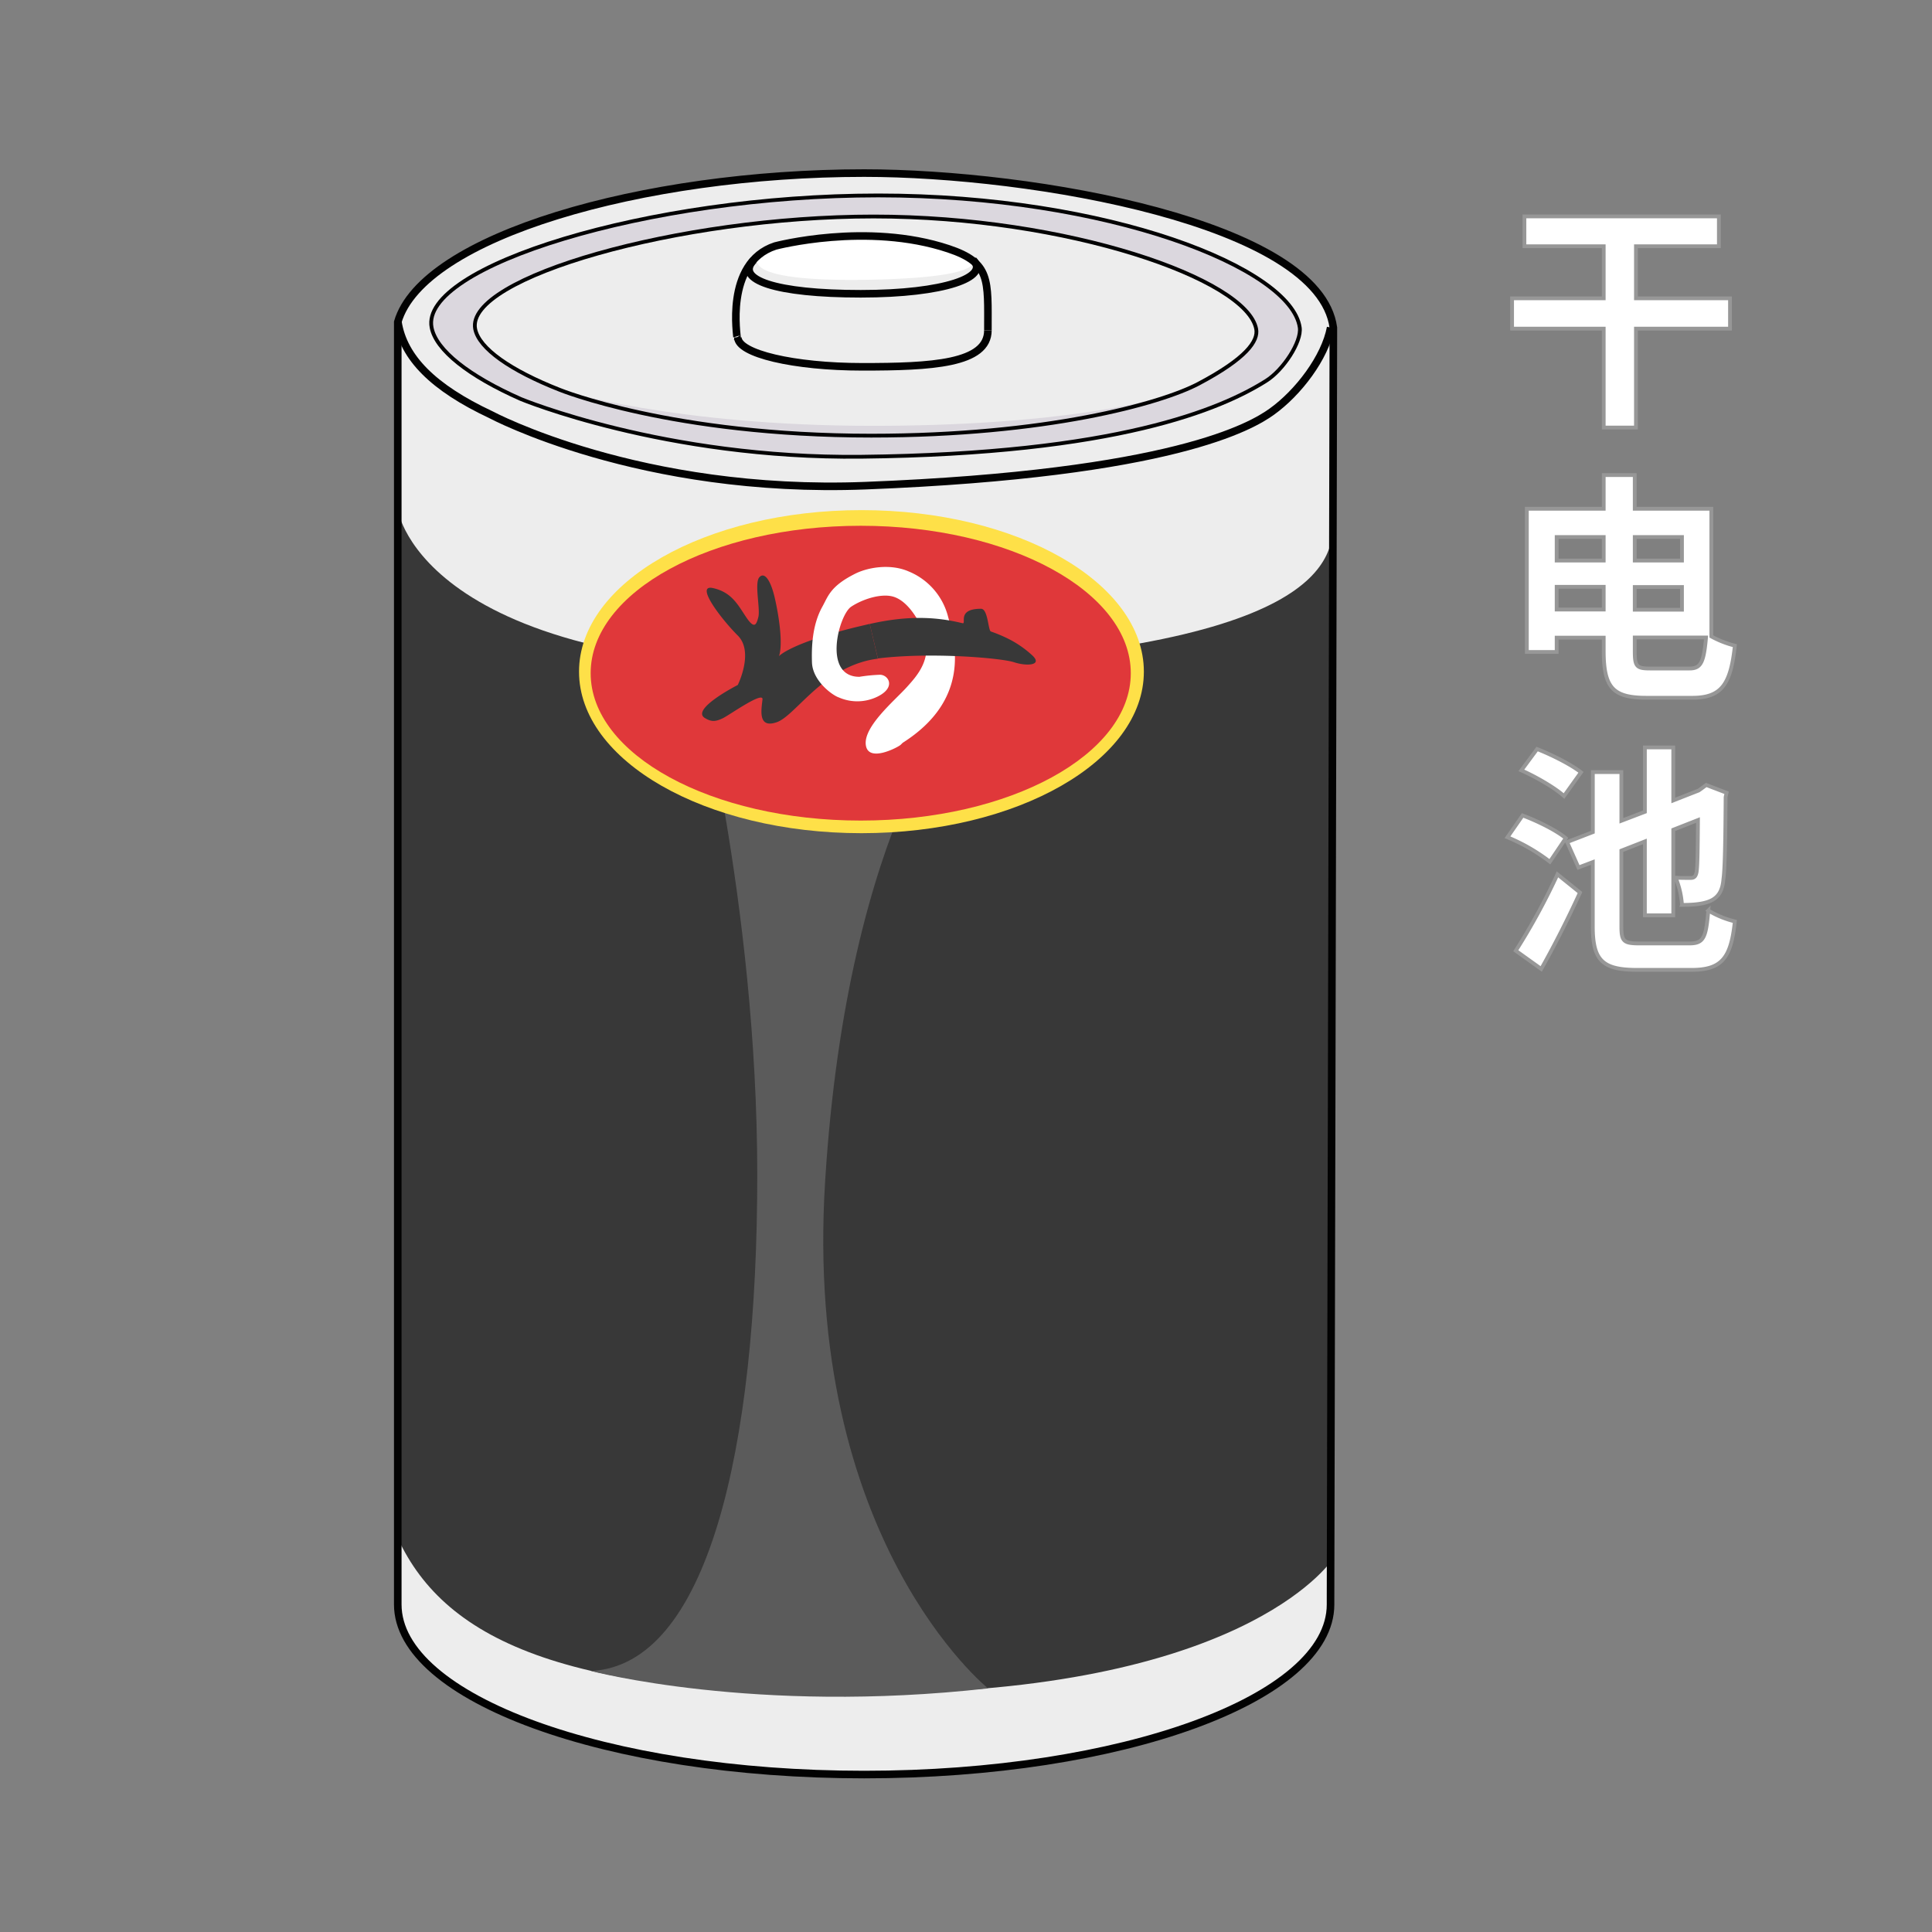 <svg xmlns="http://www.w3.org/2000/svg" viewBox="0 0 510 510"><rect x="0" y="0" width="510" height="510" fill="#808080" stroke="none"/><defs><style>.cls-1,.cls-7{fill:#fff;}.cls-1{stroke:#979797;}.cls-1,.cls-10,.cls-9{stroke-miterlimit:10;}.cls-2{fill:#ededed;}.cls-3{fill:#383838;}.cls-4{fill:#5b5b5b;}.cls-5{fill:#fee048;}.cls-6{fill:#e0383a;}.cls-8{fill:#dbd7de;}.cls-10,.cls-9{fill:none;stroke:#020202;}.cls-9{stroke-width:2px;}</style></defs><title>024 - Dry Cell Battery</title><g id="Layer_25" data-name="Layer 25"><path class="cls-1" d="M456.68,86.75H431.85v26.11h-8.51V86.75H399.15v-8h24.19V65H402.41V57.12h51.33V65H431.85V78.75h24.83Z"/><path class="cls-1" d="M451.75,168a25.49,25.49,0,0,0,6.21,2.43c-1.09,10.05-3.39,13.76-11.2,13.76H434.6c-8.77,0-11.26-2.62-11.26-12.35v-3.52H410.92v3.78h-7.87V134.3h20.29v-8.89h8.19v8.89h20.22Zm-40.83-26.24v6.21h12.42v-6.21Zm12.42,19.14v-6H410.92v6Zm8.19-19.14v6.21H444v-6.21Zm0,13.19v6H444v-6ZM446,176.47c3,0,3.78-1.66,4.35-8.19H431.53v3.59c0,4,.45,4.6,4,4.6Z"/><path class="cls-1" d="M409.13,227.48a48.45,48.45,0,0,0-11.2-6.46l4-5.76c3.78,1.41,8.9,3.9,11.39,6Zm-9,23.49a171.74,171.74,0,0,0,11-20.16l5.95,4.8c-3.07,6.72-6.72,13.95-10.24,20.16Zm12.73-40.83c-2.3-2.11-7.36-5.06-11.26-6.78l4.16-5.63c3.9,1.53,9,4.09,11.58,6.14Zm33.09,38.91c3.78,0,4.41-1.54,5-8.7a24.73,24.73,0,0,0,7,2.88c-1,9.53-3.33,12.79-11.4,12.79H432.17c-9.09,0-11.71-2.43-11.71-11.45v-17L416.68,229l-3-6.72,6.79-2.62V203.81H428v12.86l6.21-2.37v-17h7.49v14l6.71-2.63.64-.45,1.35-1,5.37,2.05-.25,1.15c-.07,11.26-.19,18.88-.58,21.63-.25,3.26-1.47,4.93-3.58,5.82s-5.06,1-7.36,1a22.51,22.51,0,0,0-1.67-7.17c1.35.06,3.14.06,3.91.06s1.34-.19,1.6-1.47.32-5.31.38-13.82l-6.52,2.56v22.59h-7.49V222.11L428,224.54v20.09c0,3.84.64,4.42,4.8,4.42Z"/><path class="cls-2" d="M105,85c6.56-22.53,64.53-39.31,123.12-39.31,44.55,0,120.14,13.15,123.85,40.79v2.23l-.74,333v1.86c0,24.78-55.12,44.87-123.11,44.87S105,448.31,105,423.53V85Z"/><path class="cls-3" d="M105,134.56s6.52,45.25,125.34,41.63C352,172.48,352,146.88,352,136.69v274.6s-20.78,33.26-113.47,35.6c-88.26,2.22-120.89-13.67-133.5-40.79Z"/><path class="cls-4" d="M182.9,174s17,64,17,136.21-13.08,129.48-43.94,130.88c0,0,43.3,11.52,104.86,4.6,0,0-48.95-39.3-43-134s37-130.24,43-136.22C263.74,172.48,205.15,179.9,182.9,174Z"/><ellipse class="cls-5" cx="227.4" cy="177.3" rx="74.55" ry="42.64"/><ellipse class="cls-6" cx="227.21" cy="177.7" rx="71.29" ry="38.91"/><path class="cls-3" d="M231.74,173.88a23.85,23.85,0,0,0-4.34.93C216,178.33,209.63,189,205.09,190.63c-5.08,1.79-4.12-3.23-3.81-6,.26-2.26-8.58,4-10.34,4.9-2.17,1.08-3.23,1-4.89,0-3.91-2.43,9.53-9.13,8.7-8.71,0,0,4.36-8.71,0-13.06s-11.43-13.61-6.53-12.52,6.53,4.36,8.71,7.62,2.72,2.18,3.26,0-1.1-9,.27-10.49,3,.81,4.09,5.59,2.17,12,1.09,15.24c0,0,2.91-3.4,20.67-7.74l3.28-.77"/><path class="cls-7" d="M214.34,174.85c.16,4.93,5.44,8.71,7.08,9.25a12.12,12.12,0,0,0,10.32-.26c4.88-2.45,2.74-5.72.56-5.72a42.21,42.21,0,0,0-5.44.54c-9.8,0-5.44-16.32-2.18-18.5,2.9-1.93,7.67-3.52,10.89-2.72,4.35,1.09,7.36,7.18,8.16,9.25,2.72,7.07-1.72,11.76-4.35,14.69-3.13,3.48-11.43,10.34-10.83,15.24s8.65.54,9.19,0l.55-.54c18-11.43,13.92-26.38,12-33.2a17.62,17.62,0,0,0-10.34-12c-4.9-2.18-10.88-1.09-14.15.54-6.62,3.31-7.17,5.94-8.71,8.71C214.34,165.06,214.22,171,214.34,174.85Z"/><path class="cls-3" d="M229.59,164.71c10.35-2.35,17.82-1.82,24.48-.2,1.19.29-1.63-3.81,4.9-3.81,1.85,0,1.87,5.78,2.6,6a38.12,38.12,0,0,1,5,2.13,27.6,27.6,0,0,1,6,4.24c2.72,2.61-1.63,2.83-4.9,1.74s-21.76-2.72-35.93-1"/><path class="cls-8" d="M334.2,100.54c4.54-2.83,9.44-10.31,8.9-14.09-2.25-15.69-50.42-34.86-111.25-34.86s-121,18.83-117.92,34.86c1.15,6,9.83,12.82,23.57,18.89,0,0,38,15.8,89.9,15.23C294.89,119.82,322.33,108,334.2,100.54Z"/><path class="cls-9" d="M351.26,86.45c-1.47,7.9-8.54,17.22-15.58,22.25-5.19,3.71-25.95,16.32-107.16,19.5-59.66,2.34-99-18.76-99-18.76-15.09-7.09-23-15-24.48-24.47"/><path class="cls-9" d="M105,85c6.56-22.53,64.53-39.31,123.12-39.31,44.55,0,120.14,13.15,123.85,40.79v2.23l-.74,333v1.86c0,24.78-55.12,44.87-123.11,44.87S105,448.31,105,423.53V85Z"/><path class="cls-10" d="M334.2,100.54c4.54-2.83,9.44-10.31,8.9-14.09-2.25-15.69-50.42-34.86-111.25-34.86s-121,18.83-117.92,34.86c1.15,6,9.83,12.82,23.57,18.89,0,0,38,15.8,89.9,15.23C294.89,119.82,322.33,108,334.2,100.54Z"/><path class="cls-2" d="M316.4,101.28C329,94.61,332.21,90,331.6,86.82c-2.5-13.14-49.69-29.67-101-29.67S122.85,73.3,125.43,86.82c1,5.16,9.38,11,22.32,16.08,0,0,30,9.51,82.62,9.51C276.28,112.41,306.4,106.58,316.4,101.28Z"/><path class="cls-10" d="M316.4,101.28C329,94.61,332.21,90,331.6,86.82c-2.5-13.14-49.69-29.67-101-29.67S122.85,73.3,125.43,86.82c1,5.16,9.38,11,22.32,16.08,0,0,29.59,12.1,82.25,12.1C275.91,115,306.4,106.58,316.4,101.28Z"/><path class="cls-2" d="M260.78,87.19c0-13.35.74-17.8-10.39-21.51-21.52-7.17-45.75-.74-45.75-.74-13.58,4.45-9.87,24.48-10.1,24.11,0,0-1.95,9.54,31.38,7.78C254.1,95.35,260.78,96.86,260.78,87.19Z"/><path class="cls-7" d="M200.7,67.17s-8.55,7.39,28.93,6.67c38.56-.74,25.21-7.41,25.21-7.41s-13.33-4.8-23.35-4.63S205.88,63.27,200.7,67.17Z"/><path class="cls-9" d="M260.78,87.19c0,8.9-15,9.64-33.12,9.64s-32.89-3.48-32.89-7.78"/><path class="cls-9" d="M256.92,68.65c4.35,4.45-7.46,8.9-29.7,8.9-22.46,0-33.33-3.71-28.25-8.9"/><path class="cls-9" d="M260.78,87.19c0-13.35.74-17.8-10.39-21.51-21.52-7.17-45.75-.74-45.75-.74-13.58,4.45-9.87,24.48-10.1,24.11"/></g></svg>